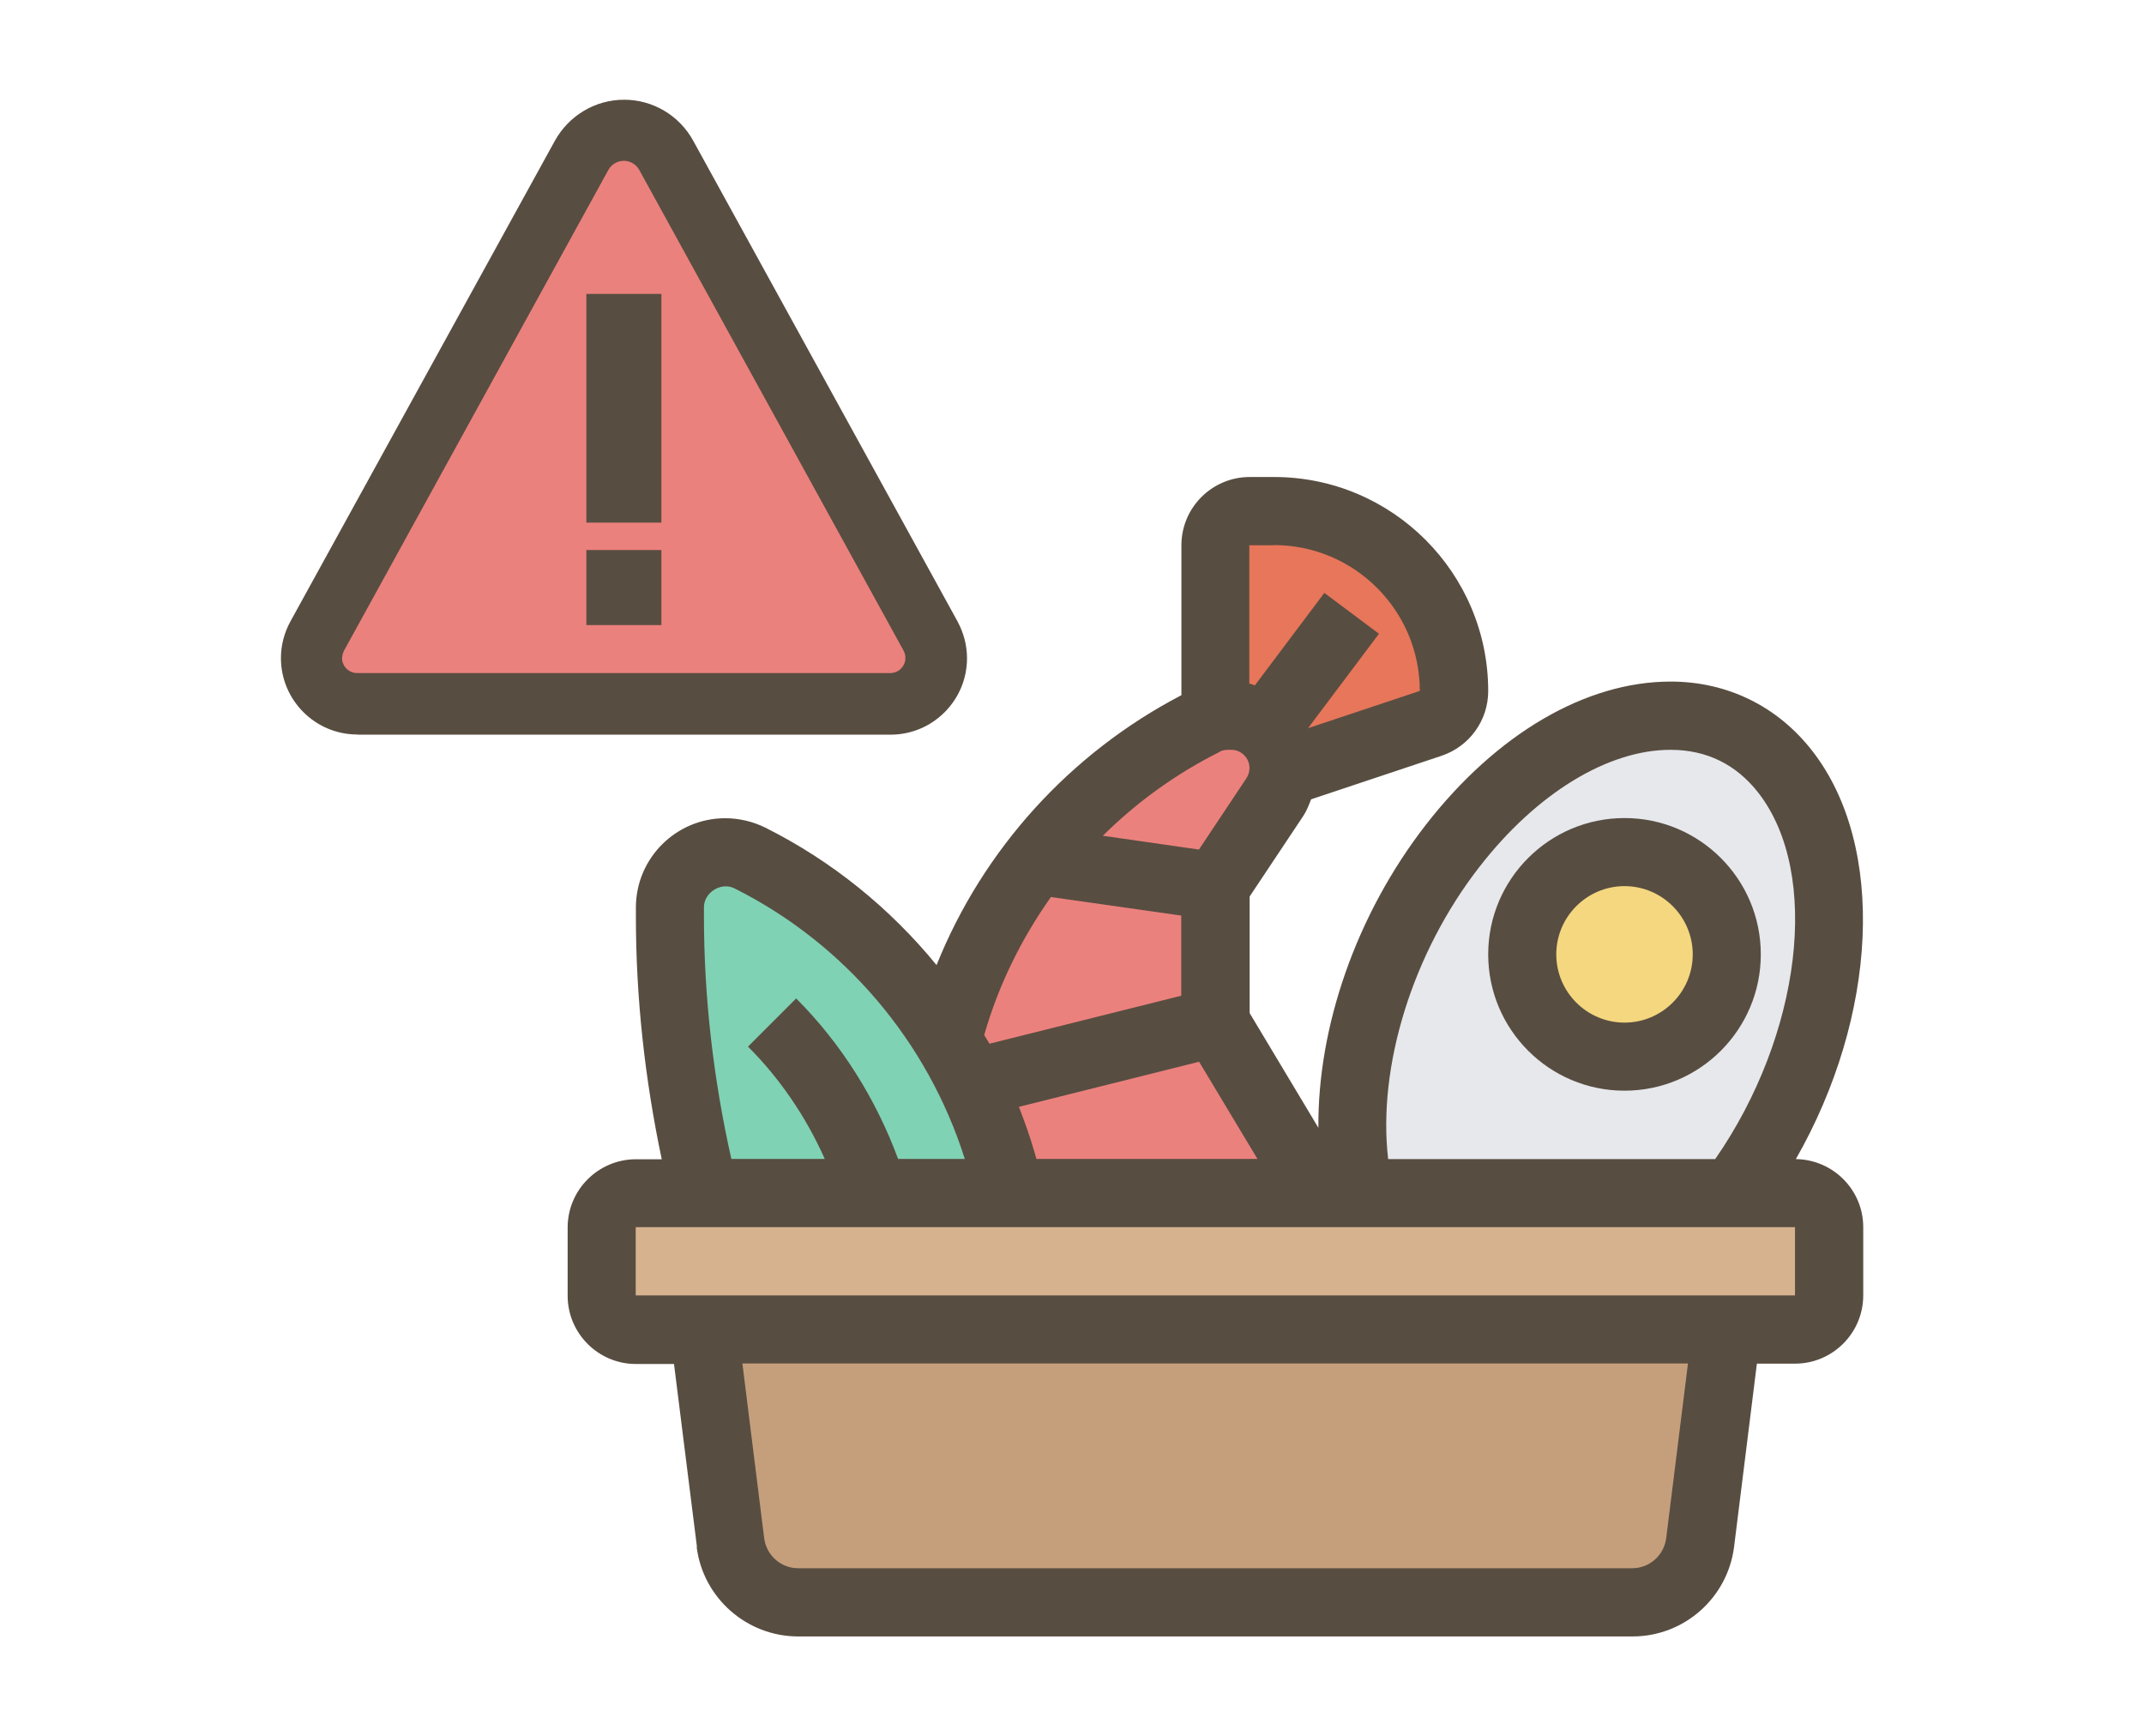 <?xml version="1.0" encoding="UTF-8"?>
<svg id="_レイヤー_1" data-name="レイヤー_1" xmlns="http://www.w3.org/2000/svg" viewBox="0 0 126 102">
  <defs>
    <style>
      .cls-1 {
        fill: #584d41;
      }

      .cls-2 {
        fill: #c59f7c;
      }

      .cls-3 {
        fill: #e7765a;
      }

      .cls-4 {
        fill: #eb817d;
      }

      .cls-5 {
        fill: #80d2b4;
      }

      .cls-6 {
        fill: #d6b28f;
      }

      .cls-7 {
        fill: #f4d77f;
      }

      .cls-8 {
        fill: #e6e8ec;
      }
    </style>
  </defs>
  <g>
    <g>
      <path class="cls-2" d="M101.48,78.12l-1.56,12.52c-.26,2-1.96,3.51-3.99,3.51h-49.01c-2.02,0-3.73-1.5-3.99-3.51l-1.56-12.52h60.11Z"/>
      <path class="cls-6" d="M107.49,72.11v4.01c0,1.1-.9,2-2,2H37.36c-1.1,0-2-.9-2-2v-4.01c0-1.1.9-2,2-2h68.13c1.1,0,2,.9,2,2Z"/>
      <path class="cls-5" d="M41.37,70.11c-1.32-5.33-2-10.78-2-16.27v-.52c0-1.8,1.44-3.25,3.25-3.25.5,0,1,.12,1.44.34,4.85,2.4,8.86,6.11,11.64,10.64,1.36,2.22,2.44,4.65,3.19,7.21l.52,1.84h-18.03Z"/>
      <path class="cls-3" d="M74.87,30.03c5.85,0,10.58,4.73,10.58,10.58,0,.86-.56,1.62-1.36,1.9l-8.68,2.89c.02-.08.02-.18.02-.26,0-.92-.4-1.76-1.06-2.32-.54-.48-1.24-.76-2.02-.76h-.2c-.24,0-.48.04-.72.08v-10.1c0-1.1.9-2,2-2h1.44Z"/>
      <path class="cls-4" d="M74.37,42.81c.66.56,1.06,1.4,1.06,2.32,0,.08,0,.18-.02.26-.04.52-.22,1-.5,1.44l-3.49,5.23v8.01l6.01,10.02h-18.03l-.52-1.84c-.74-2.56-1.82-4.99-3.19-7.21l.22-.76c1.12-3.89,3.01-7.47,5.55-10.52,2.52-3.05,5.69-5.59,9.32-7.39.2-.1.42-.18.64-.24.24-.04.48-.08.72-.08h.2c.78,0,1.48.28,2.02.76h0Z"/>
      <path class="cls-8" d="M104.92,45.36c4.39,5.65,3.01,16.65-3.09,24.75h-21.98c-1.38-6.03.64-14.15,5.51-20.42,6.33-8.14,15.09-10.08,19.56-4.33h0Z"/>
      <circle class="cls-7" cx="95.47" cy="56.08" r="6.01"/>
    </g>
    <path class="cls-1" d="M40.94,90.89c.37,3,2.94,5.27,5.97,5.27h49.03c3.03,0,5.59-2.26,5.97-5.27l1.34-10.76h2.24c2.21,0,4.01-1.8,4.01-4.01v-4.01c0-2.19-1.77-3.97-3.96-4,4.79-8.38,5.34-18.36.97-23.98-2.04-2.63-5-4.08-8.33-4.08-4.98,0-10.22,3.06-14.38,8.41-4.11,5.29-6.37,11.89-6.32,17.81l-4.04-6.74v-6.85l3.15-4.73c.2-.3.33-.64.46-.98l7.67-2.56c1.64-.55,2.74-2.08,2.74-3.8,0-6.94-5.64-12.58-12.58-12.58h-1.44c-2.21,0-4.01,1.8-4.01,4.01v8.81c-6.54,3.41-11.66,9.06-14.39,15.86-2.73-3.34-6.15-6.12-10.07-8.08-.73-.36-1.54-.55-2.35-.55-2.89,0-5.25,2.35-5.25,5.25v.52c0,4.79.53,9.58,1.52,14.27h-1.52c-2.21,0-4.01,1.8-4.01,4.01v4.01c0,2.21,1.8,4.01,4.01,4.01h2.24l1.35,10.76ZM97.92,90.39c-.13,1-.98,1.76-1.99,1.76h-49.03c-1.01,0-1.86-.76-1.99-1.76l-1.28-10.27h55.57l-1.28,10.27ZM86.96,50.92c3.34-4.3,7.53-6.86,11.21-6.86,2.12,0,3.86.85,5.17,2.53,3.69,4.75,2.52,14.23-2.54,21.52h-19.22c-.63-5.39,1.4-12.08,5.37-17.18ZM73.89,68.1h-12.98l-.11-.38c-.26-.91-.58-1.8-.92-2.68l10.59-2.65,3.43,5.71ZM74.87,32.03c4.73,0,8.57,3.85,8.57,8.57l-6.57,2.19,4.17-5.55-3.21-2.4-4.08,5.43c-.11-.03-.22-.08-.33-.1v-8.13h1.45ZM71.67,44.17c.15-.07.32-.11.48-.11h.21c.59,0,1.07.48,1.07,1.07,0,.21-.06.42-.18.6l-2.79,4.19-5.65-.81c2-1.98,4.31-3.65,6.87-4.93h0ZM61.76,52.71l7.66,1.09v4.71l-11.27,2.82c-.1-.18-.21-.34-.31-.51.84-2.94,2.19-5.66,3.92-8.11ZM41.37,53.83v-.52c0-.87,1.01-1.5,1.79-1.11,6.48,3.24,11.36,9.01,13.54,15.9h-3.92c-1.3-3.52-3.34-6.78-5.99-9.43l-2.83,2.83c1.89,1.89,3.42,4.15,4.51,6.6h-5.49c-1.05-4.68-1.61-9.47-1.61-14.27ZM37.36,72.11h68.13v4.01s-68.13,0-68.13,0v-4.01Z"/>
    <path class="cls-1" d="M95.47,64.09c4.42,0,8.01-3.59,8.01-8.01s-3.59-8.01-8.01-8.01-8.01,3.59-8.01,8.01,3.59,8.01,8.01,8.01ZM95.47,52.07c2.21,0,4.01,1.8,4.01,4.01s-1.8,4.01-4.01,4.01-4.01-1.8-4.01-4.01,1.8-4.01,4.01-4.01Z"/>
  </g>
  <g>
    <path class="cls-1" d="M21,43.16c-2.48,0-4.49-2.02-4.49-4.49,0-.75.19-1.48.56-2.16l15.54-28.24c.83-1.49,2.38-2.41,4.07-2.41s3.24.92,4.06,2.41l15.53,28.24c.37.69.56,1.42.56,2.17,0,2.48-2.02,4.49-4.49,4.49h-31.33Z"/>
    <path class="cls-4" d="M20.11,38.66c0-.15.04-.3.11-.43l15.53-28.24c.18-.33.53-.54.91-.54s.73.21.91.54l15.53,28.24c.07.13.11.28.11.43,0,.49-.4.89-.89.89h-31.33c-.49,0-.89-.4-.89-.89h0Z"/>
    <rect class="cls-1" x="34.46" y="17.27" width="4.41" height="13.44"/>
    <rect class="cls-1" x="34.46" y="32.32" width="4.41" height="4.41"/>
  </g>
</svg>